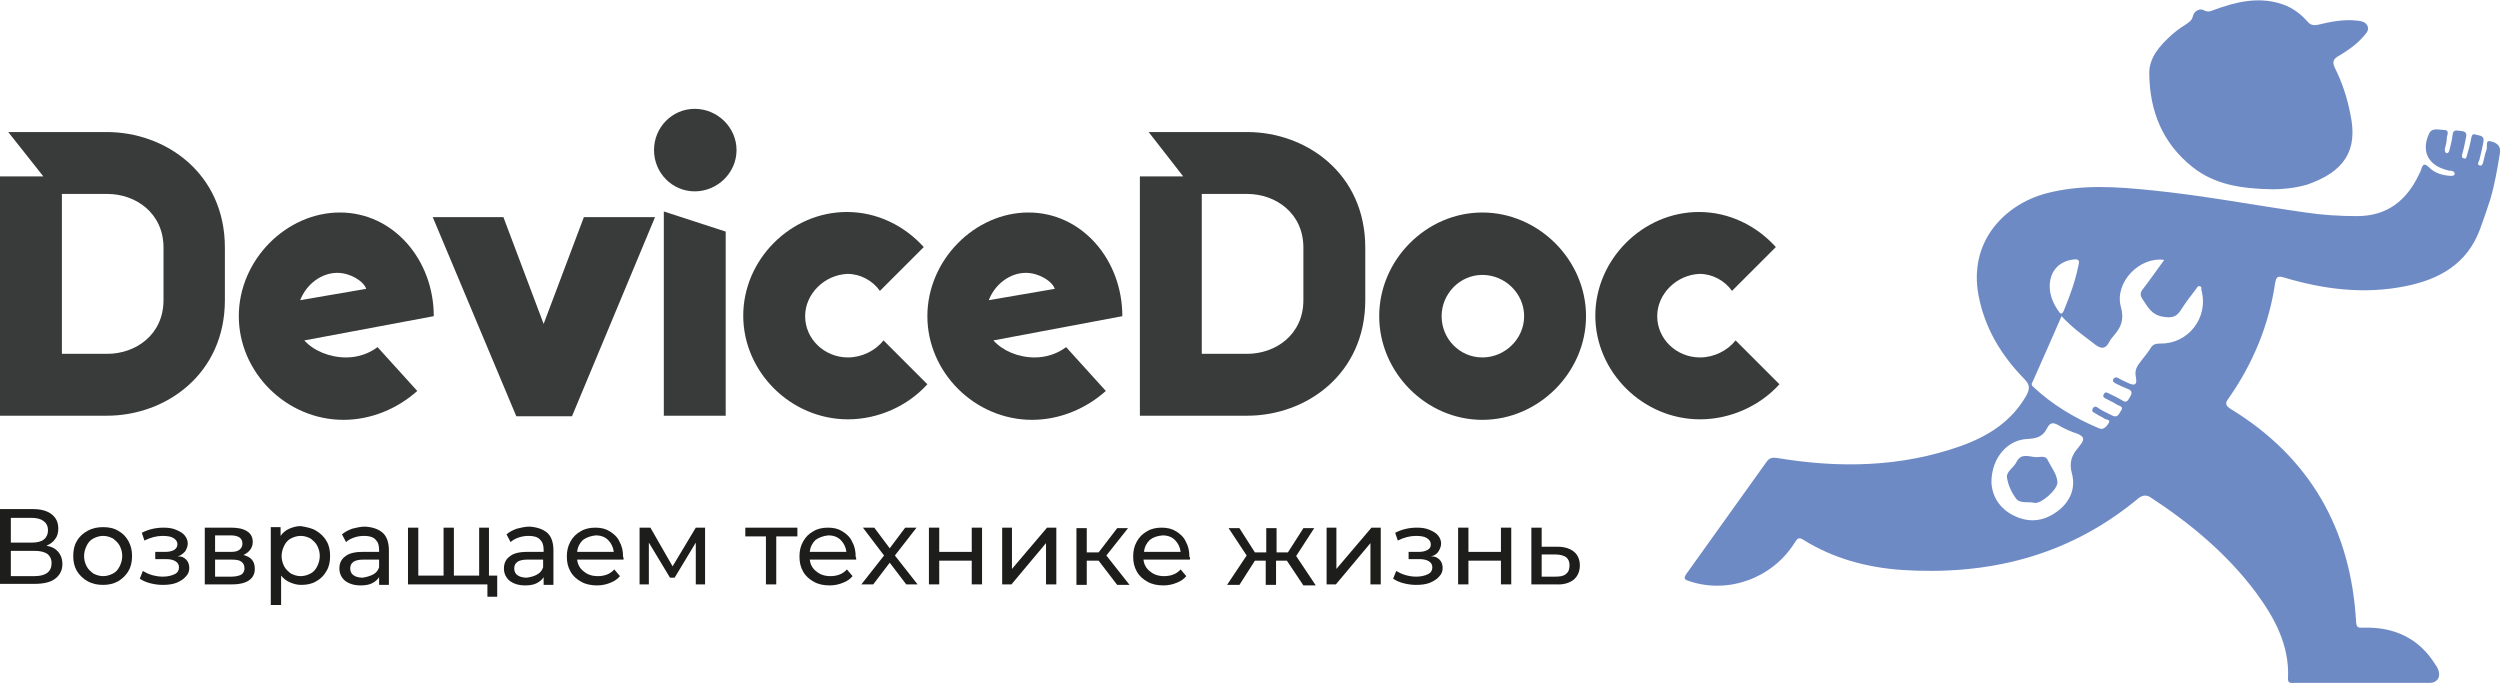 <?xml version="1.0" encoding="utf-8"?>
<!-- Generator: Adobe Illustrator 26.4.1, SVG Export Plug-In . SVG Version: 6.00 Build 0)  -->
<svg version="1.1" id="Слой_1" xmlns="http://www.w3.org/2000/svg" xmlns:xlink="http://www.w3.org/1999/xlink" x="0px" y="0px"
	 viewBox="0 0 484.7 132.5" style="enable-background:new 0 0 484.7 132.5;" xml:space="preserve">
<style type="text/css">
	.st0{fill:#6E8AC5;}
	.st1{fill:#393A3A;}
	.st2{fill:#1D1D1B;}
</style>
<g id="DwIRZ0.tif_00000023987930274940836880000003063162333515071114_">
	<g>
		<path class="st0" d="M482.9,27.4c-1.1-0.3-0.6,1-0.8,1.6c-0.3,0.7-0.4,1.5-0.6,2.2c-0.1,0.4-0.2,1-0.7,0.9
			c-0.7-0.2-0.2-0.7-0.1-1.1c0.3-1.2,0.6-2.4,0.8-3.6c0.2-1.2-0.9-1.1-1.5-1.3c-0.7-0.3-0.8,0.3-0.9,0.8c-0.2,1.1-0.5,2.2-0.8,3.2
			c-0.1,0.3-0.1,0.8-0.6,0.6c-0.5-0.1-0.4-0.5-0.3-0.9c0.3-1,0.5-2.1,0.7-3.1c0.2-0.8,0-1.2-0.9-1.3c-0.7,0-1.6-0.5-1.7,0.8
			c-0.1,1-0.4,2-0.6,2.9c-0.1,0.3-0.2,0.6-0.5,0.6c-0.4-0.1-0.4-0.4-0.4-0.8c0.2-0.8,0.4-1.5,0.4-2.3c0.1-0.5,0.5-1.4-0.5-1.4
			c-1,0-2.3-0.5-2.9,0.6c-1.7,3.5-0.2,6.3,3.5,7.2c0.2,0.1,0.4,0.1,0.7,0.1c0.3,0.1,0.7,0.1,0.7,0.6c0,0.4-0.5,0.4-0.8,0.4
			c-1.5-0.1-3-0.5-4.1-1.6c-1-1-1.3-0.6-1.6,0.4c-0.1,0.3-0.2,0.6-0.4,0.9c-2.4,5.1-6.2,8.1-12,8.1c-3.3,0-6.7-0.2-10-0.7
			c-9.9-1.4-19.8-3.3-29.8-4.3c-6.9-0.7-13.7-1.2-20.5,0.6c-7.9,2.1-15.1,9.2-13.1,19.8c1.2,6.3,4.4,11.6,8.8,16.1
			c1.2,1.2,1.2,2,0.4,3.4c-2.9,5-7.4,7.8-12.7,9.7c-11.6,4.1-23.5,4.3-35.5,2.3c-0.9-0.1-1.4-0.1-2,0.6
			c-5.2,7.3-10.4,14.5-15.6,21.8c-0.7,1-0.4,1.2,0.6,1.5c7.5,2.5,16-0.6,20.3-7.4c0.5-0.8,0.8-1.3,1.8-0.6
			c5.8,3.6,12.2,5.3,18.9,5.8c16.8,1.1,32.1-2.6,45.4-13.4c0.7-0.6,1.6-1.5,2.9-0.7c7.8,5.1,14.9,11,20.5,18.5
			c3.6,4.9,6.5,10.2,6.2,16.6c-0.1,1.1,0.7,0.9,1.3,0.9c4.3,0,8.7,0,13,0c0,0,0,0,0,0c4.4,0,8.8,0,13.2,0c1.3,0,2.1-1,1.7-2.3
			c-0.1-0.4-0.3-0.8-0.6-1.2c-3.2-5.2-8.1-7.4-14-7.2c-0.9,0-1.3,0.1-1.4-1.1c-1-17.9-8.9-31.9-24.3-41.3c-1.1-0.7-1.1-1.2-0.4-2.1
			c4.7-6.7,7.8-14.2,9-22.3c0.2-1.1,0.4-1.5,1.7-1.1c7.7,2.3,15.5,3.3,23.5,1.7c6.6-1.3,12-4.3,14.5-11c0.7-1.9,1.4-3.9,2-5.8
			c0.9-3,1.4-6.1,1.9-9.1C484.9,28.1,483.8,27.6,482.9,27.4z M402.1,50.3c0.9-0.1,1.1,0.2,0.9,1c-0.6,3.1-1.7,6.1-2.9,9
			c-0.4,0.8-0.7,0.5-1,0c-1-1.4-1.7-3-1.7-4.8C397.4,52.6,399.2,50.6,402.1,50.3z M403.3,86.3c-0.1,0.1-0.2,0.3-0.3,0.4
			c-1.3,1.5-1.9,2.9-1.3,5.1c0.8,2.9-0.4,5.6-2.9,7.4c-2.6,1.9-5.4,2.2-8.3,0.8c-2.9-1.4-4.3-3.9-4.4-6.5c0-4.7,3.1-8.3,7.1-8.4
			c1.8-0.1,2.9-0.5,3.7-2.1c0.5-1,1.1-1.2,2.1-0.6c1.2,0.7,2.5,1.3,3.8,1.7C404.2,84.7,404.1,85.3,403.3,86.3z M418.9,66.6
			c-1,0-1.6,0.2-2,1c-0.5,0.8-1.2,1.6-1.8,2.4c-0.7,0.9-1.3,1.7-1,3.1c0.3,1.5-0.2,1.8-1.6,1.1c-0.6-0.3-1.2-0.5-1.8-0.9
			c-0.4-0.2-0.6-0.2-0.9,0.1c-0.3,0.4-0.1,0.7,0.3,0.9c0.8,0.4,1.6,0.8,2.4,1.1c0.9,0.3,0.9,0.8,0.5,1.5c-0.4,0.6-0.6,1.4-1.6,0.7
			c-0.8-0.5-1.7-0.9-2.5-1.3c-0.4-0.2-0.7-0.4-1,0.1c-0.3,0.5,0,0.7,0.4,0.9c0.7,0.4,1.5,0.7,2.2,1.2c0.4,0.2,1.2,0.3,0.8,1
			c-0.4,0.5-0.6,1.6-1.7,1.1c-0.8-0.4-1.7-0.8-2.5-1.3c-0.4-0.2-0.8-0.8-1.3-0.2c-0.5,0.8,0.3,0.9,0.7,1.2c0.4,0.3,1,0.5,1.4,0.8
			c0.3,0.3,1.3,0.2,1,0.8c-0.3,0.6-1,1.5-1.8,1.2c-4.8-2-9.2-4.6-13-8.2c-0.3-0.3-0.2-0.6,0-0.9c1.9-4.2,3.7-8.4,5.6-12.7
			c2,2.2,4.3,3.8,6.5,5.5c1.3,1,2.1,0.8,2.8-0.6c0.2-0.4,0.5-0.7,0.8-1.1c1.4-1.6,2.1-3.1,1.4-5.6c-1.3-4.7,3.6-9.8,8.4-9.1
			c-1.4,1.9-2.7,3.8-4.1,5.6c-0.6,0.7-0.6,1.3-0.1,2c1,1.5,1.7,3,3.9,3.4c1.8,0.3,2.7,0.1,3.6-1.4c0.9-1.4,1.9-2.7,2.9-4
			c0.2-0.3,0.3-0.6,0.7-0.5c0.4,0.1,0.3,0.4,0.3,0.7C428.3,61.6,424.2,66.7,418.9,66.6z"/>
		<path class="st0" d="M440.7,36.7c-6.2-0.1-11.3-0.9-15.6-4.3c-5.8-4.6-8.3-10.8-8.4-18c-0.1-3.2,2-5.5,4.3-7.6
			c0.8-0.7,1.7-1.4,2.7-2c0.7-0.5,1.3-0.8,1.5-1.8c0.2-0.8,1.3-1.5,2.1-1c0.8,0.4,1.3,0.2,2-0.1c4.1-1.5,8.2-2.5,12.5-1.3
			c2.2,0.6,4,1.8,5.5,3.5c0.6,0.7,1.1,0.9,2.1,0.7c2.5-0.6,5-1.1,7.6-0.8c0.8,0.1,1.6,0.2,2,1c0.4,0.9-0.3,1.5-0.8,2.1
			c-1.3,1.5-3,2.7-4.7,3.7c-1.1,0.6-1.4,1.2-0.8,2.4c1.4,2.8,2.4,5.8,3,9c1.5,7-1.2,11.1-8.4,13.6C444.9,36.5,442.4,36.7,440.7,36.7
			z"/>
		<path class="st0" d="M394.4,88.6c-1.4-0.2-2.6-0.6-3.4,0.9c-0.5,1.1-2,1.9-1.9,3c0.2,1.5,0.9,3,1.8,4.2c0.8,1,2.4,0.5,3.6,0.8
			c1.2,0.2,4.4-2.5,4.4-4c-0.1-1.6-1.2-2.9-1.9-4.3C396.6,88.1,395.1,88.8,394.4,88.6z"/>
	</g>
</g>
<g>
	<path class="st1" d="M1.6,25.6h19.1c11.4,0,22.9,8,22.9,22.4v10.2c0,14.3-11.4,22.4-22.9,22.4H0V34.2h8.4L1.6,25.6z M31.7,58.2V48
		c0-6.7-5.4-10.4-10.9-10.4H12v31h8.8C26.3,68.6,31.7,64.9,31.7,58.2z"/>
	<path class="st1" d="M67.1,69.3c2.4,0,4.5-0.8,6.1-2l7.7,8.5c-3.8,3.4-8.9,5.6-14.3,5.6c-11.1,0-20.3-9.2-20.3-20.1
		c0-10.9,9.2-20.1,19.6-20.1c10.4,0,18.2,9.2,18.2,20.1L59,66C60.8,68,63.9,69.3,67.1,69.3z M71,56c-0.5-1.5-3.1-3.1-5.6-3.1
		c-3.1,0-6,2.2-7.2,5.3L71,56z"/>
	<path class="st1" d="M127,42.1l-16.1,38.6h-10.8L83.9,42.1h13.7l7.8,20.7l7.8-20.7H127z"/>
	<path class="st1" d="M142.8,29.1c0,4.4-3.7,8-8.1,8c-4.4,0-7.9-3.6-7.9-8c0-4.4,3.5-8,7.9-8C139.1,21.1,142.8,24.7,142.8,29.1z
		 M128.7,41l12,3.9v35.7h-12V41z"/>
	<path class="st1" d="M156.1,61.3c0,4.4,3.7,8,8.3,8c2.7,0,5.3-1.3,6.9-3.3l8.5,8.5c-3.8,4.2-9.5,6.8-15.4,6.8
		c-11.1,0-20.3-9.2-20.3-20.1c0-10.9,9.2-20.1,20.1-20.1c5.9,0,11.2,2.7,14.9,6.8l-8.5,8.5c-1.4-2-3.8-3.3-6.3-3.3
		C159.8,53.3,156.1,57,156.1,61.3z"/>
	<path class="st1" d="M200.6,69.3c2.4,0,4.5-0.8,6.1-2l7.7,8.5c-3.8,3.4-8.9,5.6-14.3,5.6c-11.1,0-20.3-9.2-20.3-20.1
		c0-10.9,9.2-20.1,19.6-20.1c10.4,0,18.2,9.2,18.2,20.1L192.6,66C194.4,68,197.4,69.3,200.6,69.3z M204.5,56
		c-0.5-1.5-3.1-3.1-5.6-3.1c-3.1,0-6,2.2-7.2,5.3L204.5,56z"/>
	<path class="st1" d="M222.7,25.6h19.1c11.4,0,22.9,8,22.9,22.4v10.2c0,14.3-11.4,22.4-22.9,22.4h-20.8V34.2h8.4L222.7,25.6z
		 M252.7,58.2V48c0-6.7-5.4-10.4-10.9-10.4h-8.8v31h8.8C247.3,68.6,252.7,64.9,252.7,58.2z"/>
	<path class="st1" d="M307.5,61.3c0,10.9-9.2,20.1-20.1,20.1s-20-9.2-20-20.1c0-10.9,9.1-20.1,20-20.1S307.5,50.4,307.5,61.3z
		 M279.5,61.3c0,4.4,3.5,8,7.9,8s8.1-3.6,8.1-8c0-4.4-3.7-8-8.1-8S279.5,57,279.5,61.3z"/>
	<path class="st1" d="M321.3,61.3c0,4.4,3.7,8,8.3,8c2.7,0,5.3-1.3,6.9-3.3l8.5,8.5c-3.8,4.2-9.5,6.8-15.4,6.8
		c-11.1,0-20.3-9.2-20.3-20.1c0-10.9,9.2-20.1,20.1-20.1c5.9,0,11.2,2.7,14.9,6.8l-8.5,8.5c-1.4-2-3.8-3.3-6.3-3.3
		C325,53.3,321.3,57,321.3,61.3z"/>
</g>
<g>
	<path class="st2" d="M11.3,107c0.5,0.6,0.8,1.4,0.8,2.3c0,1.3-0.5,2.2-1.4,2.9c-0.9,0.7-2.3,1-4,1H0V98.7h6.3c1.6,0,2.8,0.3,3.7,1
		s1.3,1.6,1.3,2.8c0,0.8-0.2,1.5-0.6,2c-0.4,0.6-1,1-1.7,1.3C10.1,106,10.8,106.4,11.3,107z M2.1,105.2h4.1c1,0,1.8-0.2,2.3-0.6
		c0.5-0.4,0.8-1,0.8-1.8S9,101.4,8.4,101c-0.5-0.4-1.3-0.6-2.3-0.6H2.1V105.2z M10,109.2c0-0.8-0.3-1.4-0.8-1.8
		c-0.6-0.4-1.4-0.6-2.5-0.6H2.1v4.9h4.6C8.9,111.7,10,110.8,10,109.2z"/>
	<path class="st2" d="M17,112.7c-0.9-0.5-1.6-1.2-2.1-2c-0.5-0.9-0.7-1.8-0.7-2.9c0-1.1,0.2-2.1,0.7-2.9c0.5-0.9,1.2-1.5,2.1-2
		c0.9-0.5,1.9-0.7,3-0.7c1.1,0,2.1,0.2,2.9,0.7c0.9,0.5,1.5,1.1,2,2c0.5,0.9,0.7,1.8,0.7,2.9c0,1.1-0.2,2.1-0.7,2.9
		c-0.5,0.9-1.2,1.5-2,2c-0.9,0.5-1.9,0.7-2.9,0.7C18.9,113.4,17.9,113.2,17,112.7z M21.9,111.2c0.6-0.3,1-0.8,1.3-1.4
		c0.3-0.6,0.5-1.3,0.5-2c0-0.8-0.2-1.4-0.5-2c-0.3-0.6-0.8-1-1.3-1.4c-0.6-0.3-1.2-0.5-1.9-0.5s-1.3,0.2-1.9,0.5
		c-0.6,0.3-1,0.8-1.3,1.4c-0.3,0.6-0.5,1.3-0.5,2c0,0.8,0.2,1.4,0.5,2c0.3,0.6,0.8,1,1.3,1.4c0.6,0.3,1.2,0.5,1.9,0.5
		S21.3,111.5,21.9,111.2z"/>
	<path class="st2" d="M36.1,108.5c0.4,0.4,0.6,1,0.6,1.6c0,0.7-0.2,1.2-0.7,1.7c-0.4,0.5-1.1,0.9-1.8,1.2c-0.8,0.3-1.7,0.4-2.6,0.4
		c-0.8,0-1.6-0.1-2.4-0.3c-0.8-0.2-1.5-0.5-2.1-0.9l0.6-1.5c0.5,0.3,1.1,0.6,1.8,0.8c0.7,0.2,1.4,0.3,2.1,0.3c0.9,0,1.7-0.2,2.3-0.5
		c0.6-0.3,0.8-0.8,0.8-1.3c0-0.5-0.2-0.9-0.7-1.2c-0.5-0.3-1.1-0.4-1.9-0.4h-2v-1.4H32c0.7,0,1.3-0.1,1.8-0.4
		c0.4-0.3,0.6-0.6,0.6-1.1c0-0.5-0.3-0.9-0.8-1.2c-0.5-0.3-1.2-0.4-2.1-0.4c-1.1,0-2.3,0.3-3.5,0.9l-0.5-1.5c1.3-0.7,2.8-1,4.2-1
		c0.9,0,1.7,0.1,2.4,0.4c0.7,0.3,1.3,0.6,1.7,1.1c0.4,0.5,0.6,1,0.6,1.6c0,0.5-0.2,1-0.5,1.5c-0.4,0.4-0.8,0.8-1.5,1
		C35.2,107.8,35.7,108.1,36.1,108.5z"/>
	<path class="st2" d="M49.4,110.3c0,1-0.4,1.7-1.1,2.2c-0.7,0.5-1.8,0.8-3.3,0.8h-5.3v-11h5.1c1.3,0,2.3,0.2,3.1,0.7
		s1.1,1.2,1.1,2.1c0,0.6-0.2,1.1-0.5,1.5c-0.3,0.4-0.7,0.7-1.3,1C48.7,108,49.4,108.8,49.4,110.3z M41.7,107h3
		c0.8,0,1.3-0.1,1.7-0.4c0.4-0.3,0.6-0.7,0.6-1.2c0-1.1-0.8-1.6-2.3-1.6h-3V107z M46.8,111.4c0.4-0.3,0.6-0.7,0.6-1.2
		c0-0.6-0.2-1-0.6-1.3c-0.4-0.3-1-0.4-1.8-0.4h-3.3v3.3h3.2C45.8,111.8,46.4,111.6,46.8,111.4z"/>
	<path class="st2" d="M61.3,102.9c0.8,0.5,1.5,1.1,2,2c0.5,0.8,0.7,1.8,0.7,2.9c0,1.1-0.2,2.1-0.7,2.9c-0.5,0.9-1.1,1.5-2,2
		c-0.8,0.5-1.8,0.7-2.9,0.7c-0.8,0-1.5-0.2-2.2-0.5c-0.7-0.3-1.2-0.7-1.7-1.3v5.7h-2v-15.1h1.9v1.7c0.4-0.6,1-1.1,1.7-1.4
		c0.7-0.3,1.4-0.5,2.2-0.5C59.5,102.2,60.5,102.4,61.3,102.9z M60.2,111.2c0.6-0.3,1-0.8,1.3-1.4c0.3-0.6,0.5-1.3,0.5-2
		c0-0.8-0.2-1.4-0.5-2c-0.3-0.6-0.8-1-1.3-1.4c-0.6-0.3-1.2-0.5-1.9-0.5c-0.7,0-1.3,0.2-1.9,0.5c-0.6,0.3-1,0.8-1.3,1.4
		c-0.3,0.6-0.5,1.3-0.5,2c0,0.8,0.2,1.4,0.5,2c0.3,0.6,0.8,1,1.3,1.4c0.6,0.3,1.2,0.5,1.9,0.5C59,111.7,59.6,111.5,60.2,111.2z"/>
	<path class="st2" d="M74.2,103.3c0.8,0.7,1.2,1.9,1.2,3.4v6.7h-1.9v-1.5c-0.3,0.5-0.8,0.9-1.4,1.2c-0.6,0.3-1.4,0.4-2.2,0.4
		c-1.2,0-2.2-0.3-3-0.9c-0.7-0.6-1.1-1.4-1.1-2.4c0-1,0.4-1.8,1.1-2.3c0.7-0.6,1.8-0.9,3.4-0.9h3.2v-0.4c0-0.9-0.2-1.5-0.7-2
		c-0.5-0.5-1.2-0.7-2.2-0.7c-0.7,0-1.3,0.1-1.9,0.3c-0.6,0.2-1.2,0.5-1.6,0.9l-0.8-1.5c0.6-0.5,1.2-0.8,2-1.1
		c0.8-0.2,1.6-0.4,2.5-0.4C72.3,102.2,73.4,102.6,74.2,103.3z M72.3,111.4c0.6-0.3,1-0.8,1.2-1.4v-1.5h-3.1c-1.7,0-2.5,0.6-2.5,1.7
		c0,0.6,0.2,1,0.6,1.3c0.4,0.3,1,0.5,1.8,0.5C71,111.9,71.7,111.7,72.3,111.4z"/>
	<path class="st2" d="M94.8,102.3v11H79.1v-11h2v9.3h4.9v-9.3h2v9.3h4.9v-9.3H94.8z M96.4,111.6v4.1h-1.9v-2.4h-1.9v-1.7H96.4z"/>
	<path class="st2" d="M106.1,103.3c0.8,0.7,1.2,1.9,1.2,3.4v6.7h-1.9v-1.5c-0.3,0.5-0.8,0.9-1.4,1.2c-0.6,0.3-1.4,0.4-2.2,0.4
		c-1.2,0-2.2-0.3-3-0.9c-0.7-0.6-1.1-1.4-1.1-2.4c0-1,0.4-1.8,1.1-2.3c0.7-0.6,1.8-0.9,3.4-0.9h3.2v-0.4c0-0.9-0.2-1.5-0.7-2
		c-0.5-0.5-1.2-0.7-2.2-0.7c-0.7,0-1.3,0.1-1.9,0.3c-0.6,0.2-1.2,0.5-1.6,0.9l-0.8-1.5c0.6-0.5,1.2-0.8,2-1.1
		c0.8-0.2,1.6-0.4,2.5-0.4C104.1,102.2,105.3,102.6,106.1,103.3z M104.1,111.4c0.6-0.3,1-0.8,1.2-1.4v-1.5h-3.1
		c-1.7,0-2.5,0.6-2.5,1.7c0,0.6,0.2,1,0.6,1.3c0.4,0.3,1,0.5,1.8,0.5C102.9,111.9,103.6,111.7,104.1,111.4z"/>
	<path class="st2" d="M120.9,108.5h-9c0.1,1,0.6,1.8,1.3,2.3c0.7,0.6,1.6,0.9,2.7,0.9c1.3,0,2.4-0.4,3.2-1.3l1.1,1.3
		c-0.5,0.6-1.1,1-1.9,1.3c-0.7,0.3-1.6,0.5-2.5,0.5c-1.2,0-2.2-0.2-3.1-0.7c-0.9-0.5-1.6-1.1-2.1-2c-0.5-0.9-0.7-1.8-0.7-2.9
		c0-1.1,0.2-2,0.7-2.9c0.5-0.9,1.1-1.5,2-2c0.8-0.5,1.8-0.7,2.8-0.7c1.1,0,2,0.2,2.8,0.7c0.8,0.5,1.5,1.1,1.9,2
		c0.5,0.9,0.7,1.8,0.7,3C120.9,108,120.9,108.2,120.9,108.5z M113,104.7c-0.6,0.6-1,1.3-1.1,2.3h7.1c-0.1-0.9-0.5-1.7-1.1-2.3
		c-0.6-0.6-1.4-0.9-2.4-0.9C114.5,103.9,113.7,104.2,113,104.7z"/>
	<path class="st2" d="M136.7,102.3v11h-1.8v-8.1l-4.1,6.8h-0.9l-4.1-6.8v8.1H124v-11h2.1l4.3,7.5l4.5-7.5H136.7z"/>
	<path class="st2" d="M154.5,104h-4v9.3h-2V104h-4v-1.7h10.1V104z"/>
	<path class="st2" d="M166,108.5h-9c0.1,1,0.6,1.8,1.3,2.3c0.7,0.6,1.6,0.9,2.7,0.9c1.3,0,2.4-0.4,3.2-1.3l1.1,1.3
		c-0.5,0.6-1.1,1-1.9,1.3c-0.7,0.3-1.6,0.5-2.5,0.5c-1.2,0-2.2-0.2-3.1-0.7c-0.9-0.5-1.6-1.1-2.1-2c-0.5-0.9-0.7-1.8-0.7-2.9
		c0-1.1,0.2-2,0.7-2.9c0.5-0.9,1.1-1.5,2-2c0.8-0.5,1.8-0.7,2.8-0.7c1.1,0,2,0.2,2.8,0.7c0.8,0.5,1.5,1.1,1.9,2
		c0.5,0.9,0.7,1.8,0.7,3C166,108,166,108.2,166,108.5z M158.1,104.7c-0.6,0.6-1,1.3-1.1,2.3h7.1c-0.1-0.9-0.5-1.7-1.1-2.3
		c-0.6-0.6-1.4-0.9-2.4-0.9C159.6,103.9,158.8,104.2,158.1,104.7z"/>
	<path class="st2" d="M175.7,113.3l-3.2-4.2l-3.2,4.2H167l4.4-5.6l-4.1-5.4h2.2l3,4l3-4h2.2l-4.2,5.4l4.4,5.6H175.7z"/>
	<path class="st2" d="M180.1,102.3h2v4.7h6.3v-4.7h2v11h-2v-4.6h-6.3v4.6h-2V102.3z"/>
	<path class="st2" d="M194.2,102.3h2v8l6.8-8h1.8v11h-2v-8l-6.7,8h-1.8V102.3z"/>
	<path class="st2" d="M213,108.7h-2.3v4.7h-2v-11h2v4.7h2.3l3.6-4.7h2.1l-4.2,5.3l4.5,5.7h-2.4L213,108.7z"/>
	<path class="st2" d="M230.7,108.5h-9c0.1,1,0.6,1.8,1.3,2.3c0.7,0.6,1.6,0.9,2.7,0.9c1.3,0,2.4-0.4,3.2-1.3l1.1,1.3
		c-0.5,0.6-1.1,1-1.9,1.3c-0.7,0.3-1.6,0.5-2.5,0.5c-1.2,0-2.2-0.2-3.1-0.7c-0.9-0.5-1.6-1.1-2.1-2c-0.5-0.9-0.7-1.8-0.7-2.9
		c0-1.1,0.2-2,0.7-2.9c0.5-0.9,1.1-1.5,2-2c0.8-0.5,1.8-0.7,2.8-0.7c1.1,0,2,0.2,2.8,0.7c0.8,0.5,1.5,1.1,1.9,2
		c0.5,0.9,0.7,1.8,0.7,3C230.8,108,230.7,108.2,230.7,108.5z M222.9,104.7c-0.6,0.6-1,1.3-1.1,2.3h7.1c-0.1-0.9-0.5-1.7-1.1-2.3
		c-0.6-0.6-1.4-0.9-2.4-0.9C224.3,103.9,223.5,104.2,222.9,104.7z"/>
	<path class="st2" d="M249.5,108.7h-2.1v4.7h-2v-4.7h-2.1l-3,4.7h-2.4l3.8-5.7l-3.5-5.3h2.1l3,4.7h2.2v-4.7h2v4.7h2.2l3-4.7h2.1
		l-3.5,5.4l3.8,5.7h-2.4L249.5,108.7z"/>
	<path class="st2" d="M257.1,102.3h2v8l6.8-8h1.8v11h-2v-8l-6.7,8h-1.8V102.3z"/>
	<path class="st2" d="M279.1,108.5c0.4,0.4,0.6,1,0.6,1.6c0,0.7-0.2,1.2-0.7,1.7c-0.4,0.5-1.1,0.9-1.8,1.2c-0.8,0.3-1.7,0.4-2.6,0.4
		c-0.8,0-1.6-0.1-2.4-0.3c-0.8-0.2-1.5-0.5-2.1-0.9l0.6-1.5c0.5,0.3,1.1,0.6,1.8,0.8c0.7,0.2,1.4,0.3,2.1,0.3c0.9,0,1.7-0.2,2.3-0.5
		c0.6-0.3,0.8-0.8,0.8-1.3c0-0.5-0.2-0.9-0.7-1.2c-0.5-0.3-1.1-0.4-1.9-0.4h-2v-1.4h1.9c0.7,0,1.3-0.1,1.8-0.4s0.6-0.6,0.6-1.1
		c0-0.5-0.3-0.9-0.8-1.2c-0.5-0.3-1.2-0.4-2.1-0.4c-1.1,0-2.3,0.3-3.5,0.9l-0.5-1.5c1.3-0.7,2.8-1,4.2-1c0.9,0,1.7,0.1,2.4,0.4
		c0.7,0.3,1.3,0.6,1.7,1.1c0.4,0.5,0.6,1,0.6,1.6c0,0.5-0.2,1-0.5,1.5s-0.8,0.8-1.5,1C278.1,107.8,278.7,108.1,279.1,108.5z"/>
	<path class="st2" d="M282.7,102.3h2v4.7h6.3v-4.7h2v11h-2v-4.6h-6.3v4.6h-2V102.3z"/>
	<path class="st2" d="M305.2,107c0.7,0.6,1.1,1.5,1.1,2.6c0,1.2-0.4,2.1-1.2,2.8c-0.8,0.6-1.9,1-3.4,0.9l-4.8,0v-11h2v3.7l3.1,0
		C303.4,106,304.5,106.4,305.2,107z M303.6,111.3c0.5-0.4,0.7-0.9,0.7-1.7c0-0.7-0.2-1.2-0.7-1.6c-0.5-0.3-1.1-0.5-2.1-0.5l-2.6,0
		v4.3l2.6,0C302.5,111.8,303.1,111.7,303.6,111.3z"/>
</g>
</svg>
